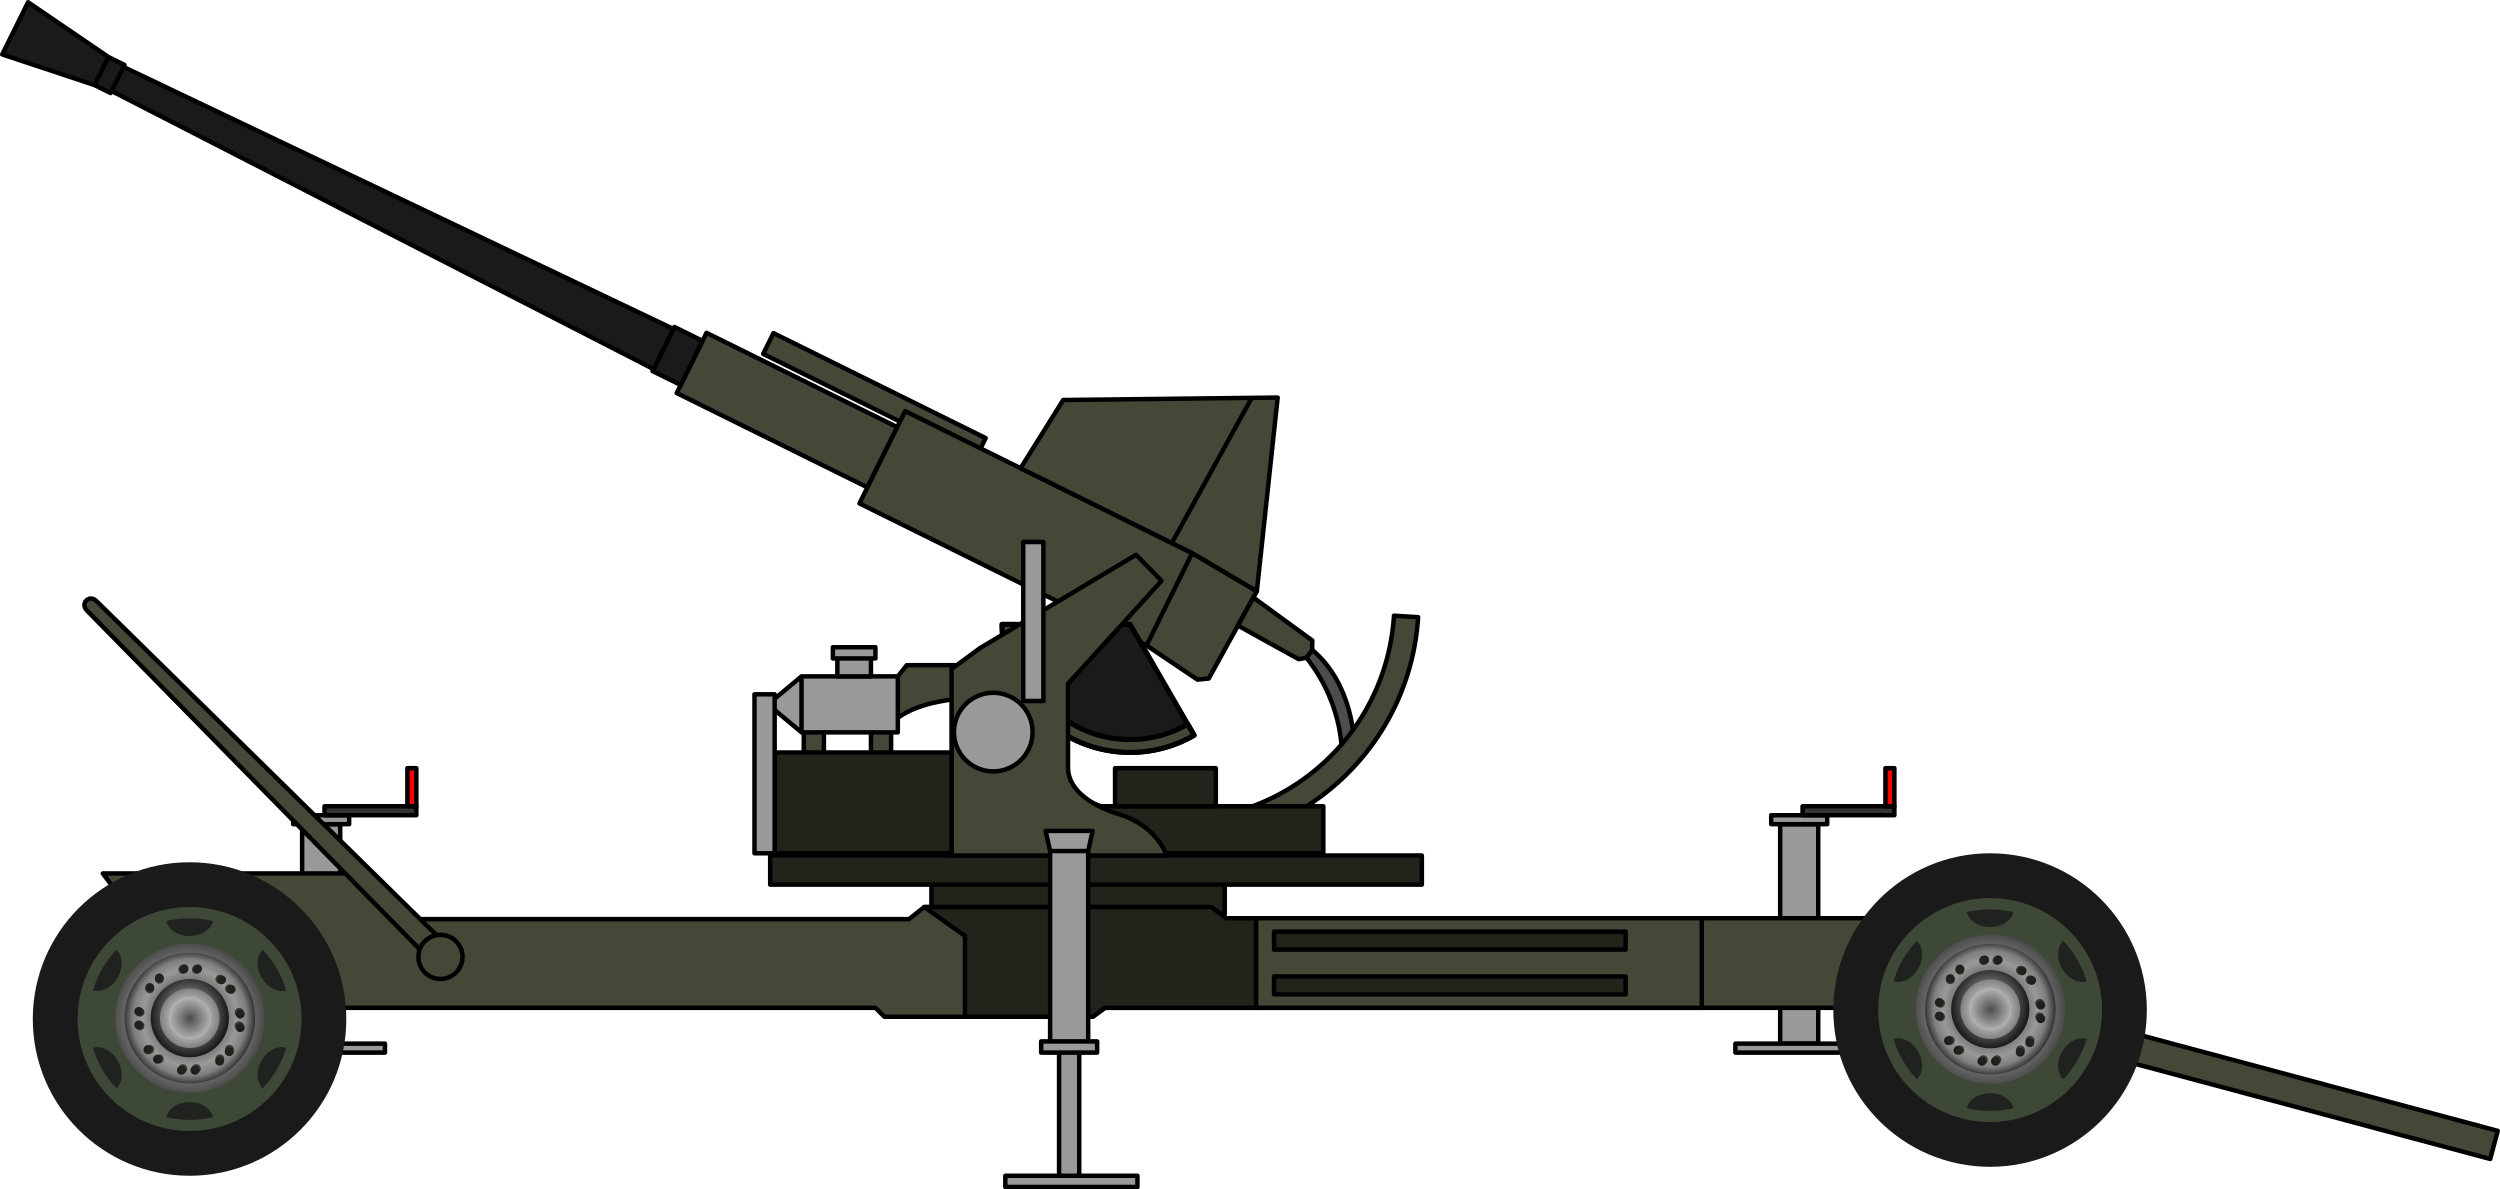 <svg xmlns="http://www.w3.org/2000/svg" xmlns:xlink="http://www.w3.org/1999/xlink" width="1190.765" height="566.426" viewBox="0 0 1116.342 531.024"><defs><radialGradient xlink:href="#c" id="n" gradientUnits="userSpaceOnUse" gradientTransform="matrix(.002 .247 -.228 .001 37.895 1109.982)" cx="-1237.7" cy="968.02" r="185.87"/><radialGradient r="185.87" gradientTransform="matrix(.002 .435 -.435 .002 244.603 1345.228)" cx="-1237.1" cy="983.58" gradientUnits="userSpaceOnUse" id="a"><stop offset="0" stop-color="#fff"/><stop offset="1" stop-color="#4d4d4d"/></radialGradient><radialGradient r="185.87" gradientTransform="matrix(.002 .247 -.228 .001 37.895 1109.982)" cx="-1237.7" cy="968.02" gradientUnits="userSpaceOnUse" id="c"><stop offset="0" stop-color="#ccc"/><stop offset="1" stop-color="#1a1a1a"/></radialGradient><radialGradient r="185.87" gradientTransform="rotate(90 -522.42 496.006) scale(.174)" cx="-1206" cy="910.29" gradientUnits="userSpaceOnUse" id="d"><stop offset="0" stop-color="#fff"/><stop offset="1" stop-color="gray"/></radialGradient><radialGradient xlink:href="#d" id="i" gradientUnits="userSpaceOnUse" gradientTransform="rotate(90 -522.42 496.006) scale(.174)" cx="-1206" cy="910.29" r="185.87"/><radialGradient r="185.87" gradientTransform="rotate(90 -514.79 441.383) scale(.122)" cx="-1206" cy="910.29" gradientUnits="userSpaceOnUse" id="e"><stop offset="0" stop-color="#4d4d4d"/><stop offset="1" stop-color="#b3b3b3"/></radialGradient><radialGradient xlink:href="#a" id="l" gradientUnits="userSpaceOnUse" gradientTransform="matrix(.002 .435 -.435 .002 244.603 1345.228)" cx="-1237.1" cy="983.58" r="185.87"/><radialGradient xlink:href="#b" id="m" gradientUnits="userSpaceOnUse" gradientTransform="matrix(-.02 .389 -.38 -.02 166.487 1303.242)" cx="-1222.1" cy="989.21" r="185.87"/><radialGradient r="185.87" gradientTransform="matrix(-.02 .389 -.38 -.02 166.487 1303.242)" cx="-1222.1" cy="989.21" gradientUnits="userSpaceOnUse" id="b"><stop offset="0"/><stop offset=".726" stop-color="#999"/><stop offset=".872" stop-color="#7f7f7f"/><stop offset="1" stop-color="#333"/></radialGradient><radialGradient xlink:href="#d" id="o" gradientUnits="userSpaceOnUse" gradientTransform="rotate(90 -522.42 496.006) scale(.174)" cx="-1206" cy="910.29" r="185.87"/><radialGradient xlink:href="#e" id="p" gradientUnits="userSpaceOnUse" gradientTransform="rotate(90 -514.79 441.383) scale(.122)" cx="-1206" cy="910.29" r="185.87"/><radialGradient xlink:href="#a" id="f" gradientUnits="userSpaceOnUse" gradientTransform="matrix(.002 .435 -.435 .002 244.603 1345.228)" cx="-1237.1" cy="983.58" r="185.87"/><radialGradient xlink:href="#b" id="g" gradientUnits="userSpaceOnUse" gradientTransform="matrix(-.02 .389 -.38 -.02 166.487 1303.242)" cx="-1222.1" cy="989.21" r="185.87"/><radialGradient xlink:href="#c" id="h" gradientUnits="userSpaceOnUse" gradientTransform="matrix(.002 .247 -.228 .001 37.895 1109.982)" cx="-1237.7" cy="968.02" r="185.87"/><radialGradient xlink:href="#e" id="k" gradientUnits="userSpaceOnUse" gradientTransform="rotate(90 -514.79 441.383) scale(.122)" cx="-1206" cy="910.29" r="185.87"/><filter id="j" color-interpolation-filters="sRGB"><feGaussianBlur stdDeviation=".169"/></filter></defs><g transform="translate(-29.09 -402.338)"><path d="M344.57 550.961l85.152 42.12-13.3 26.89-85.153-42.12zM374.47 551.088l94.756 46.871-4.592 9.283-94.756-46.87z" fill="#454837" stroke="#000" stroke-width="2" stroke-linecap="round" stroke-linejoin="round"/><path d="M433.27 585.91l51.539 25.494 76.637 37.909-20.395 41.231-128.177-63.402zM561.446 649.313l-20.395 41.231 22.762 15.284 5.029-.501 21.474-38.984z" fill="#454837" stroke="#000" stroke-width="2" stroke-linecap="round" stroke-linejoin="round"/><path d="M590.316 666.343l-28.87-17.03-9.092-4.497-67.545-33.412 19.044-30.451 95.768-1.089zM552.354 644.816l35.467-64.45" fill="#454837" stroke="#000" stroke-width="2" stroke-linecap="round" stroke-linejoin="round"/><path d="M615.026 692.51l-2.54 3.525c17.514 22.22 15.728 44.72 15.728 44.72l5.536-5.893s.179-26.428-18.724-42.351z" fill="#4d4d4d" stroke="#000" stroke-width="2" stroke-linecap="round" stroke-linejoin="round"/><path d="M581.87 681.677l6.893-12.515 26.325 19.196-.062 4.153-2.54 3.524-3.512.654z" fill="#454837" stroke="#000" stroke-width="2" stroke-linecap="round" stroke-linejoin="round"/><path d="M330.248 548.34l12.549 6.206-9.754 19.72-12.55-6.207z" fill="#1a1a1a" stroke="#000" stroke-width="2" stroke-linecap="round" stroke-linejoin="round"/><path d="M84.227 432.224l245.578 117.012-8.868 17.926L78.907 442.98zM77.5 427.78l7.17 3.548-6.207 12.548-7.17-3.547zM41.617 403.338L77.5 427.78l-6.207 12.548-41.203-13.686z" fill="#1a1a1a" stroke="#000" stroke-width="2" stroke-linecap="round" stroke-linejoin="round"/><path d="M645.94 728.782a107.974 107.974 0 0016.384-50.852l-10.777-.665a97.177 97.177 0 01-53.679 81.005 97.177 97.177 0 01-96.991-5.984l-5.965 9.001a107.974 107.974 0 00107.769 6.649 107.974 107.974 0 0043.26-39.154z" fill="#454837" stroke="#000" stroke-width="2" stroke-linecap="round" stroke-linejoin="round"/><g stroke="#000" stroke-width="2" stroke-linecap="round" stroke-linejoin="round"><path d="M562.29 730.643a57.143 57.143 0 01-57.143 0 57.143 57.143 0 01-28.572-49.487h57.143z" fill="#1a1a1a" stroke-width="2.286"/><path d="M535.067 738.282a57.143 57.143 0 0027.223-7.639l-2.857-4.948a51.429 51.429 0 01-51.429 0 51.429 51.429 0 01-25.714-44.538h-5.715a57.143 57.143 0 0028.572 49.486 57.143 57.143 0 0029.92 7.639z" fill="#454837" stroke-width="2.286"/></g><path d="M458 699.362h-24l-4 5v18.5c10.625-7.732 28-8.5 28-8.5zM427 783.362h-9v-71h9zM397 783.362h-9v-71h9z" fill="#454837" fill-rule="evenodd" stroke="#000" stroke-width="2" stroke-linecap="round" stroke-linejoin="round"/><path d="M373 797.362v-13h291v13zM445 810.362v-13h131v13z" fill="#22241c" fill-rule="evenodd" stroke="#000" stroke-width="2" stroke-linecap="round" stroke-linejoin="round"/><path d="M201 872.362h-57v-4h57zM181 868.362h-17v-98h17z" fill="#999" fill-rule="evenodd" stroke="#000" stroke-width="2" stroke-linecap="round" stroke-linejoin="round"/><path d="M570 807.362H441.786l-6.786 5.4H215l-25-20.4H75l45 60h300l4 4h93l5.5-4H590v-40h-13.33z" fill="#454837" fill-rule="evenodd" stroke="#000" stroke-width="2" stroke-linecap="round" stroke-linejoin="round"/><path d="M183.733 857.362c0 38.659-31.34 70-70 70s-70-31.34-70-70 31.34-70 70-70 70 31.34 70 70z" fill="#1a1a1a"/><path d="M163.757 857.358c0 27.613-22.385 50-50 50-27.614 0-50-22.386-50-50s22.386-50 50-50c27.615 0 50 22.386 50 50z" fill="#3e4837"/><path d="M158.729 857.38c0 24.853-20.147 45.001-45 45.001-24.854 0-45.001-20.147-45.001-45 0-24.854 20.147-45 45-45 24.854 0 45 20.146 45 45z" fill="#3e4837"/><path d="M113.753 812.39c-3.601 0-7.098.426-10.454 1.224.884 3.805 5.225 6.69 10.454 6.69 5.222 0 9.562-2.879 10.453-6.677a45.088 45.088 0 00-10.453-1.237zM81.076 826.455a44.945 44.945 0 00-10.466 18.098c3.737 1.136 8.42-1.182 11.033-5.71 2.61-4.521 2.272-9.715-.567-12.388zM72.443 869.93a6.68 6.68 0 00-1.83.284 44.943 44.943 0 0010.466 18.097c2.84-2.672 3.178-7.866.567-12.387-2.2-3.811-5.871-6.055-9.203-5.993zM113.753 894.473c-5.23 0-9.57 2.898-10.454 6.702a45.076 45.076 0 0010.454 1.212c3.6 0 7.097-.426 10.453-1.224-.892-3.798-5.23-6.69-10.453-6.69zM154.641 869.93c-3.216.125-6.656 2.342-8.765 5.994-2.61 4.52-2.284 9.715.554 12.387a44.945 44.945 0 0010.467-18.097 6.831 6.831 0 00-2.256-.284zM146.429 826.455c-2.839 2.673-3.164 7.867-.554 12.387 2.614 4.529 7.284 6.846 11.02 5.71a44.943 44.943 0 00-10.466-18.097z" opacity=".8" fill="#1a1a1a"/><path d="M-103.907 808.696c0 44.63-36.181 80.813-80.813 80.813-44.632 0-80.813-36.18-80.813-80.813 0-44.632 36.181-80.812 80.813-80.812 44.632 0 80.813 36.18 80.813 80.812z" fill="url(#f)" transform="matrix(.412 0 0 .412 189.948 523.815)"/><path d="M-114.007 808.634c0 39.051-31.658 70.71-70.71 70.71-39.054 0-70.711-31.657-70.711-70.71s31.657-70.71 70.71-70.71 70.71 31.657 70.71 70.71z" fill="url(#g)" transform="matrix(.412 0 0 .412 189.948 523.815)"/><path d="M-142.308 808.649c0 23.43-18.994 42.427-42.426 42.427-23.432 0-42.427-18.995-42.427-42.427s18.995-42.427 42.427-42.427 42.426 18.995 42.426 42.427z" fill="url(#h)" transform="matrix(.412 0 0 .412 189.948 523.815)"/><path d="M-152.407 808.686c0 17.852-14.473 32.325-32.325 32.325-17.853 0-32.325-14.472-32.325-32.325 0-17.852 14.472-32.324 32.325-32.324 17.852 0 32.325 14.472 32.325 32.324z" fill="url(#i)" transform="matrix(.412 0 0 .412 189.948 523.815)"/><g transform="matrix(.412 0 0 .412 626.42 446.853)" filter="url(#j)"><path d="M-1245.52 941.995a4.798 4.798 0 11-9.596 0 4.798 4.798 0 019.596 0zM-1230.87 941.995a4.798 4.798 0 11-9.596 0 4.798 4.798 0 019.596 0z" opacity=".8"/></g><g fill="#22241c"><path d="M112.713 835.185a1.98 1.98 0 11-3.958 0 1.98 1.98 0 013.958 0zM118.756 835.185a1.98 1.98 0 11-3.958 0 1.98 1.98 0 013.958 0z" opacity=".8"/></g><g transform="rotate(-45 339.906 -121.99) scale(.412)" filter="url(#j)"><path d="M-1245.52 941.995a4.798 4.798 0 11-9.596 0 4.798 4.798 0 019.596 0zM-1230.87 941.995a4.798 4.798 0 11-9.596 0 4.798 4.798 0 019.596 0z" opacity=".8"/></g><g fill="#22241c"><path d="M97.325 842.424a1.98 1.98 0 11-2.799 2.799 1.98 1.98 0 012.8-2.8zM101.598 838.15a1.98 1.98 0 11-2.799 2.8 1.98 1.98 0 012.8-2.8z" opacity=".8"/></g><g transform="matrix(0 -.412 .412 0 -297.024 344.89)" filter="url(#j)"><path d="M-1245.52 941.995a4.798 4.798 0 11-9.596 0 4.798 4.798 0 019.596 0zM-1230.87 941.995a4.798 4.798 0 11-9.596 0 4.798 4.798 0 019.596 0z" opacity=".8"/></g><g fill="#22241c"><path d="M91.563 858.418a1.98 1.98 0 110 3.958 1.98 1.98 0 010-3.958zM91.563 852.375a1.98 1.98 0 110 3.959 1.98 1.98 0 010-3.959z" opacity=".8"/></g><g transform="rotate(-135 -106.949 504.434) scale(.412)" filter="url(#j)"><path d="M-1245.52 941.995a4.798 4.798 0 11-9.596 0 4.798 4.798 0 019.596 0zM-1230.87 941.995a4.798 4.798 0 11-9.596 0 4.798 4.798 0 019.596 0z" opacity=".8"/></g><g fill="#22241c"><path d="M98.802 873.818a1.98 1.98 0 112.799 2.8 1.98 1.98 0 01-2.8-2.8zM94.529 869.545a1.98 1.98 0 112.799 2.8 1.98 1.98 0 01-2.8-2.8z" opacity=".8"/></g><g transform="matrix(-.412 0 0 -.412 -398.988 1268.341)" filter="url(#j)"><path d="M-1245.52 941.995a4.798 4.798 0 11-9.596 0 4.798 4.798 0 019.596 0zM-1230.87 941.995a4.798 4.798 0 11-9.596 0 4.798 4.798 0 019.596 0z" opacity=".8"/></g><g fill="#22241c"><path d="M114.796 879.584a1.98 1.98 0 113.958 0 1.98 1.98 0 01-3.958 0zM108.753 879.584a1.98 1.98 0 113.959 0 1.98 1.98 0 01-3.959 0z" opacity=".8"/></g><g transform="rotate(135 -292.044 763.916) scale(.412)" filter="url(#j)"><path d="M-1245.52 941.995a4.798 4.798 0 11-9.596 0 4.798 4.798 0 019.596 0zM-1230.87 941.995a4.798 4.798 0 11-9.596 0 4.798 4.798 0 019.596 0z" opacity=".8"/></g><g fill="#22241c"><path d="M130.184 872.317a1.98 1.98 0 112.799-2.799 1.98 1.98 0 01-2.8 2.799zM125.911 876.59a1.98 1.98 0 112.799-2.799 1.98 1.98 0 01-2.799 2.799z" opacity=".8"/></g><g transform="matrix(0 .412 -.412 0 524.455 1370.305)" filter="url(#j)"><path d="M-1245.52 941.995a4.798 4.798 0 11-9.596 0 4.798 4.798 0 019.596 0zM-1230.87 941.995a4.798 4.798 0 11-9.596 0 4.798 4.798 0 019.596 0z" opacity=".8"/></g><g fill="#22241c"><path d="M135.946 856.352a1.98 1.98 0 110-3.959 1.98 1.98 0 010 3.959zM135.946 862.394a1.98 1.98 0 110-3.958 1.98 1.98 0 010 3.958z" opacity=".8"/></g><g transform="rotate(45 -738.888 1390.348) scale(.412)" filter="url(#j)"><path d="M-1245.52 941.995a4.798 4.798 0 11-9.596 0 4.798 4.798 0 019.596 0zM-1230.87 941.995a4.798 4.798 0 11-9.596 0 4.798 4.798 0 019.596 0z" opacity=".8"/></g><g fill="#22241c"><path d="M128.72 840.964a1.98 1.98 0 11-2.8-2.799 1.98 1.98 0 012.8 2.799zM132.993 845.237a1.98 1.98 0 11-2.8-2.8 1.98 1.98 0 012.8 2.8z" opacity=".8"/></g><path d="M-161.995 808.7c0 12.552-10.176 22.728-22.728 22.728-12.553 0-22.728-10.176-22.728-22.729 0-12.552 10.175-22.728 22.728-22.728 12.552 0 22.728 10.176 22.728 22.728z" fill="url(#k)" transform="matrix(.412 0 0 .412 189.948 523.815)"/><path d="M841 868.362h-17v-98h17z" fill="#999" fill-rule="evenodd" stroke="#000" stroke-width="2" stroke-linecap="round" stroke-linejoin="round"/><path d="M590 852.362v-40h306v40H789z" fill="#454837" fill-rule="evenodd" stroke="#000" stroke-width="2" stroke-linecap="round" stroke-linejoin="round"/><path d="M861 872.362h-57v-4h57z" fill="#999" fill-rule="evenodd" stroke="#000" stroke-width="2" stroke-linecap="round" stroke-linejoin="round"/><path d="M972.996 874.838l3.365-12.557 168.071 45.034-3.365 12.557z" fill="#454837" fill-rule="evenodd" stroke="#000" stroke-width="2" stroke-linecap="round" stroke-linejoin="round"/><g><path d="M987.733 853.362c0 38.659-31.34 70-70 70s-70-31.34-70-70 31.34-70 70-70 70 31.34 70 70z" fill="#1a1a1a"/><path d="M967.757 853.358c0 27.613-22.385 50-50 50-27.614 0-50-22.386-50-50s22.386-50 50-50c27.615 0 50 22.386 50 50z" fill="#3e4837"/><path d="M962.729 853.38c0 24.853-20.147 45.001-45 45.001-24.854 0-45.001-20.147-45.001-45 0-24.854 20.147-45 45-45 24.854 0 45 20.146 45 45z" fill="#3e4837"/><path d="M917.753 808.39c-3.601 0-7.098.426-10.454 1.224.884 3.805 5.225 6.69 10.454 6.69 5.222 0 9.562-2.879 10.453-6.677a45.088 45.088 0 00-10.453-1.237zM885.076 822.455a44.945 44.945 0 00-10.466 18.098c3.737 1.136 8.42-1.182 11.033-5.71 2.61-4.521 2.272-9.715-.567-12.388zM876.443 865.93a6.68 6.68 0 00-1.83.284 44.943 44.943 0 0010.466 18.097c2.84-2.672 3.178-7.866.567-12.387-2.2-3.811-5.871-6.055-9.203-5.993zM917.753 890.473c-5.23 0-9.57 2.898-10.454 6.702a45.076 45.076 0 0010.454 1.212c3.6 0 7.097-.426 10.453-1.224-.892-3.798-5.23-6.69-10.453-6.69zM958.641 865.93c-3.216.125-6.656 2.342-8.765 5.994-2.61 4.52-2.284 9.715.554 12.387a44.945 44.945 0 0010.467-18.097 6.831 6.831 0 00-2.256-.284zM950.429 822.455c-2.839 2.673-3.164 7.867-.554 12.387 2.614 4.529 7.284 6.846 11.02 5.71a44.943 44.943 0 00-10.466-18.097z" opacity=".8" fill="#1a1a1a"/><path d="M-103.907 808.696c0 44.63-36.181 80.813-80.813 80.813-44.632 0-80.813-36.18-80.813-80.813 0-44.632 36.181-80.812 80.813-80.812 44.632 0 80.813 36.18 80.813 80.812z" fill="url(#l)" transform="matrix(.412 0 0 .412 993.948 519.815)"/><path d="M-114.007 808.634c0 39.051-31.658 70.71-70.71 70.71-39.054 0-70.711-31.657-70.711-70.71s31.657-70.71 70.71-70.71 70.71 31.657 70.71 70.71z" fill="url(#m)" transform="matrix(.412 0 0 .412 993.948 519.815)"/><path d="M-142.308 808.649c0 23.43-18.994 42.427-42.426 42.427-23.432 0-42.427-18.995-42.427-42.427s18.995-42.427 42.427-42.427 42.426 18.995 42.426 42.427z" fill="url(#n)" transform="matrix(.412 0 0 .412 993.948 519.815)"/><path d="M-152.407 808.686c0 17.852-14.473 32.325-32.325 32.325-17.853 0-32.325-14.472-32.325-32.325 0-17.852 14.472-32.324 32.325-32.324 17.852 0 32.325 14.472 32.325 32.324z" fill="url(#o)" transform="matrix(.412 0 0 .412 993.948 519.815)"/><g transform="matrix(.412 0 0 .412 1430.42 442.853)" filter="url(#j)"><path d="M-1245.52 941.995a4.798 4.798 0 11-9.596 0 4.798 4.798 0 019.596 0zM-1230.87 941.995a4.798 4.798 0 11-9.596 0 4.798 4.798 0 019.596 0z" opacity=".8"/></g><g fill="#22241c"><path d="M916.713 831.185a1.98 1.98 0 11-3.958 0 1.98 1.98 0 013.958 0zM922.756 831.185a1.98 1.98 0 11-3.958 0 1.98 1.98 0 013.958 0z" opacity=".8"/></g><g transform="rotate(-45 737.084 -1094.503) scale(.412)" filter="url(#j)"><path d="M-1245.52 941.995a4.798 4.798 0 11-9.596 0 4.798 4.798 0 019.596 0zM-1230.87 941.995a4.798 4.798 0 11-9.596 0 4.798 4.798 0 019.596 0z" opacity=".8"/></g><g fill="#22241c"><path d="M901.325 838.424a1.98 1.98 0 11-2.799 2.799 1.98 1.98 0 012.8-2.8zM905.598 834.15a1.98 1.98 0 11-2.799 2.8 1.98 1.98 0 012.8-2.8z" opacity=".8"/></g><g transform="matrix(0 -.412 .412 0 506.976 340.89)" filter="url(#j)"><path d="M-1245.52 941.995a4.798 4.798 0 11-9.596 0 4.798 4.798 0 019.596 0zM-1230.87 941.995a4.798 4.798 0 11-9.596 0 4.798 4.798 0 019.596 0z" opacity=".8"/></g><g fill="#22241c"><path d="M895.563 854.418a1.98 1.98 0 110 3.958 1.98 1.98 0 010-3.958zM895.563 848.375a1.98 1.98 0 110 3.959 1.98 1.98 0 010-3.959z" opacity=".8"/></g><g transform="rotate(-135 294.224 335.92) scale(.412)" filter="url(#j)"><path d="M-1245.52 941.995a4.798 4.798 0 11-9.596 0 4.798 4.798 0 019.596 0zM-1230.87 941.995a4.798 4.798 0 11-9.596 0 4.798 4.798 0 019.596 0z" opacity=".8"/></g><g fill="#22241c"><path d="M902.802 869.818a1.98 1.98 0 112.799 2.8 1.98 1.98 0 01-2.8-2.8zM898.529 865.545a1.98 1.98 0 112.799 2.8 1.98 1.98 0 01-2.8-2.8z" opacity=".8"/></g><g transform="matrix(-.412 0 0 -.412 405.012 1264.341)" filter="url(#j)"><path d="M-1245.52 941.995a4.798 4.798 0 11-9.596 0 4.798 4.798 0 019.596 0zM-1230.87 941.995a4.798 4.798 0 11-9.596 0 4.798 4.798 0 019.596 0z" opacity=".8"/></g><g fill="#22241c"><path d="M918.796 875.584a1.98 1.98 0 113.958 0 1.98 1.98 0 01-3.958 0zM912.753 875.584a1.98 1.98 0 113.959 0 1.98 1.98 0 01-3.959 0z" opacity=".8"/></g><g transform="rotate(135 110.786 928.43) scale(.412)" filter="url(#j)"><path d="M-1245.52 941.995a4.798 4.798 0 11-9.596 0 4.798 4.798 0 019.596 0zM-1230.87 941.995a4.798 4.798 0 11-9.596 0 4.798 4.798 0 019.596 0z" opacity=".8"/></g><g fill="#22241c"><path d="M934.184 868.317a1.98 1.98 0 112.799-2.799 1.98 1.98 0 01-2.8 2.799zM929.911 872.59a1.98 1.98 0 112.799-2.799 1.98 1.98 0 01-2.799 2.799z" opacity=".8"/></g><g transform="matrix(0 .412 -.412 0 1328.455 1366.305)" filter="url(#j)"><path d="M-1245.52 941.995a4.798 4.798 0 11-9.596 0 4.798 4.798 0 019.596 0zM-1230.87 941.995a4.798 4.798 0 11-9.596 0 4.798 4.798 0 019.596 0z" opacity=".8"/></g><g fill="#22241c"><path d="M939.946 852.352a1.98 1.98 0 110-3.959 1.98 1.98 0 010 3.959zM939.946 858.394a1.98 1.98 0 110-3.958 1.98 1.98 0 010 3.958z" opacity=".8"/></g><g transform="rotate(45 -332.053 2358.862) scale(.412)" filter="url(#j)"><path d="M-1245.52 941.995a4.798 4.798 0 11-9.596 0 4.798 4.798 0 019.596 0zM-1230.87 941.995a4.798 4.798 0 11-9.596 0 4.798 4.798 0 019.596 0z" opacity=".8"/></g><g fill="#22241c"><path d="M932.72 836.964a1.98 1.98 0 11-2.8-2.799 1.98 1.98 0 012.8 2.799zM936.993 841.237a1.98 1.98 0 11-2.8-2.8 1.98 1.98 0 012.8 2.8z" opacity=".8"/></g><path d="M-161.995 808.7c0 12.552-10.176 22.728-22.728 22.728-12.553 0-22.728-10.176-22.728-22.729 0-12.552 10.175-22.728 22.728-22.728 12.552 0 22.728 10.176 22.728 22.728z" fill="url(#p)" transform="matrix(.412 0 0 .412 993.948 519.815)"/></g><path d="M460 856.362h57l5.5-4H590v-40h-13.33l-6.67-5H441.786L460 820.28z" fill="#22241c" fill-rule="evenodd" stroke="#000" stroke-width="2" stroke-linecap="round" stroke-linejoin="round"/><path d="M789 852.362H590v-40h199z" fill="#454837" fill-rule="evenodd" stroke="#000" stroke-width="2" stroke-linecap="round" stroke-linejoin="round"/><path d="M755 826.362H598v-8h157zM755 846.362H598v-8h157z" fill="#22241c" fill-rule="evenodd" stroke="#000" stroke-width="2" stroke-linecap="round" stroke-linejoin="round"/><path d="M845 770.362h-25v-4h25z" fill="#999" fill-rule="evenodd" stroke="#000" stroke-width="2" stroke-linecap="round" stroke-linejoin="round"/><path d="M875 766.362h-41v-4h41z" fill="#333" fill-rule="evenodd" stroke="#000" stroke-width="2" stroke-linecap="round" stroke-linejoin="round"/><path d="M871 762.362v-17h4v17z" fill="red" fill-rule="evenodd" stroke="#000" stroke-width="2" stroke-linecap="round" stroke-linejoin="round"/><path d="M185 770.362h-25v-4h25z" fill="#999" fill-rule="evenodd" stroke="#000" stroke-width="2" stroke-linecap="round" stroke-linejoin="round"/><path d="M224.94 834.83l7.07-7.072L72.204 670.78c-1.263-1.263-3.104-1.756-4.551-.309-1.448 1.448-.955 3.289.309 4.552z" fill="#454837" fill-rule="evenodd" stroke="#000" stroke-width="2" stroke-linecap="round" stroke-linejoin="round"/><path d="M215 766.362h-41v-4h41z" fill="#333" fill-rule="evenodd" stroke="#000" stroke-width="2" stroke-linecap="round" stroke-linejoin="round"/><path d="M211 762.362v-17h4v17z" fill="red" fill-rule="evenodd" stroke="#000" stroke-width="2" stroke-linecap="round" stroke-linejoin="round"/><path d="M620 783.362H499v-21h121z" fill="#22241c" fill-rule="evenodd" stroke="#000" stroke-width="2" stroke-linecap="round" stroke-linejoin="round"/><path d="M550 784.362h-96v-83.28l12.69-9.344 69.701-41.67 11.364 11.618L506 707.648v37.375c0 14.84 22.393 20.732 22.393 20.732C546.252 771.291 550 784.362 550 784.362z" fill="#454837" fill-rule="evenodd" stroke="#000" stroke-width="2" stroke-linecap="round" stroke-linejoin="round"/><path d="M515 867.362h-17v-85h17zM511 927.362h-9v-55h9zM519 872.362h-25v-5h25zM537 932.362h-59v-5h59zM515 782.362h-17l-2-9h21z" fill="#999" fill-rule="evenodd" stroke="#000" stroke-width="2" stroke-linecap="round" stroke-linejoin="round"/><path d="M235.618 829.624a9.849 9.849 0 01-9.849 9.849 9.849 9.849 0 01-9.849-9.85 9.849 9.849 0 019.85-9.848 9.849 9.849 0 019.848 9.849z" fill="#454837" stroke="#000" stroke-width="2" stroke-linecap="round" stroke-linejoin="round"/><path d="M454 783.362h-79v-45h79z" fill="#22241c" fill-rule="evenodd" stroke="#000" stroke-width="2" stroke-linecap="round" stroke-linejoin="round"/><path d="M375 783.362h-9v-71h9zM430 729.362h-43v-25h43zM387 729.362l-12-10v-5l12-10z" fill="#999" fill-rule="evenodd" stroke="#000" stroke-width="2" stroke-linecap="round" stroke-linejoin="round"/><circle r="17.551" cy="729.24" cx="472.625" fill="#999" stroke="#000" stroke-width="2" stroke-linecap="round" stroke-linejoin="round"/><path d="M495 715.362h-9v-71h9z" fill="#999" fill-rule="evenodd" stroke="#000" stroke-width="2" stroke-linecap="round" stroke-linejoin="round"/><path d="M572 762.362h-45v-17h45z" fill="#22241c" fill-rule="evenodd" stroke="#000" stroke-width="2" stroke-linecap="round" stroke-linejoin="round"/><path d="M418 704.362h-15v-13h15z" fill="#999" fill-rule="evenodd" stroke="#000" stroke-width="2" stroke-linecap="round" stroke-linejoin="round"/><path d="M420 696.362h-19v-5h19z" fill="#999" fill-rule="evenodd" stroke="#000" stroke-width="2" stroke-linecap="round" stroke-linejoin="round"/></g></svg>